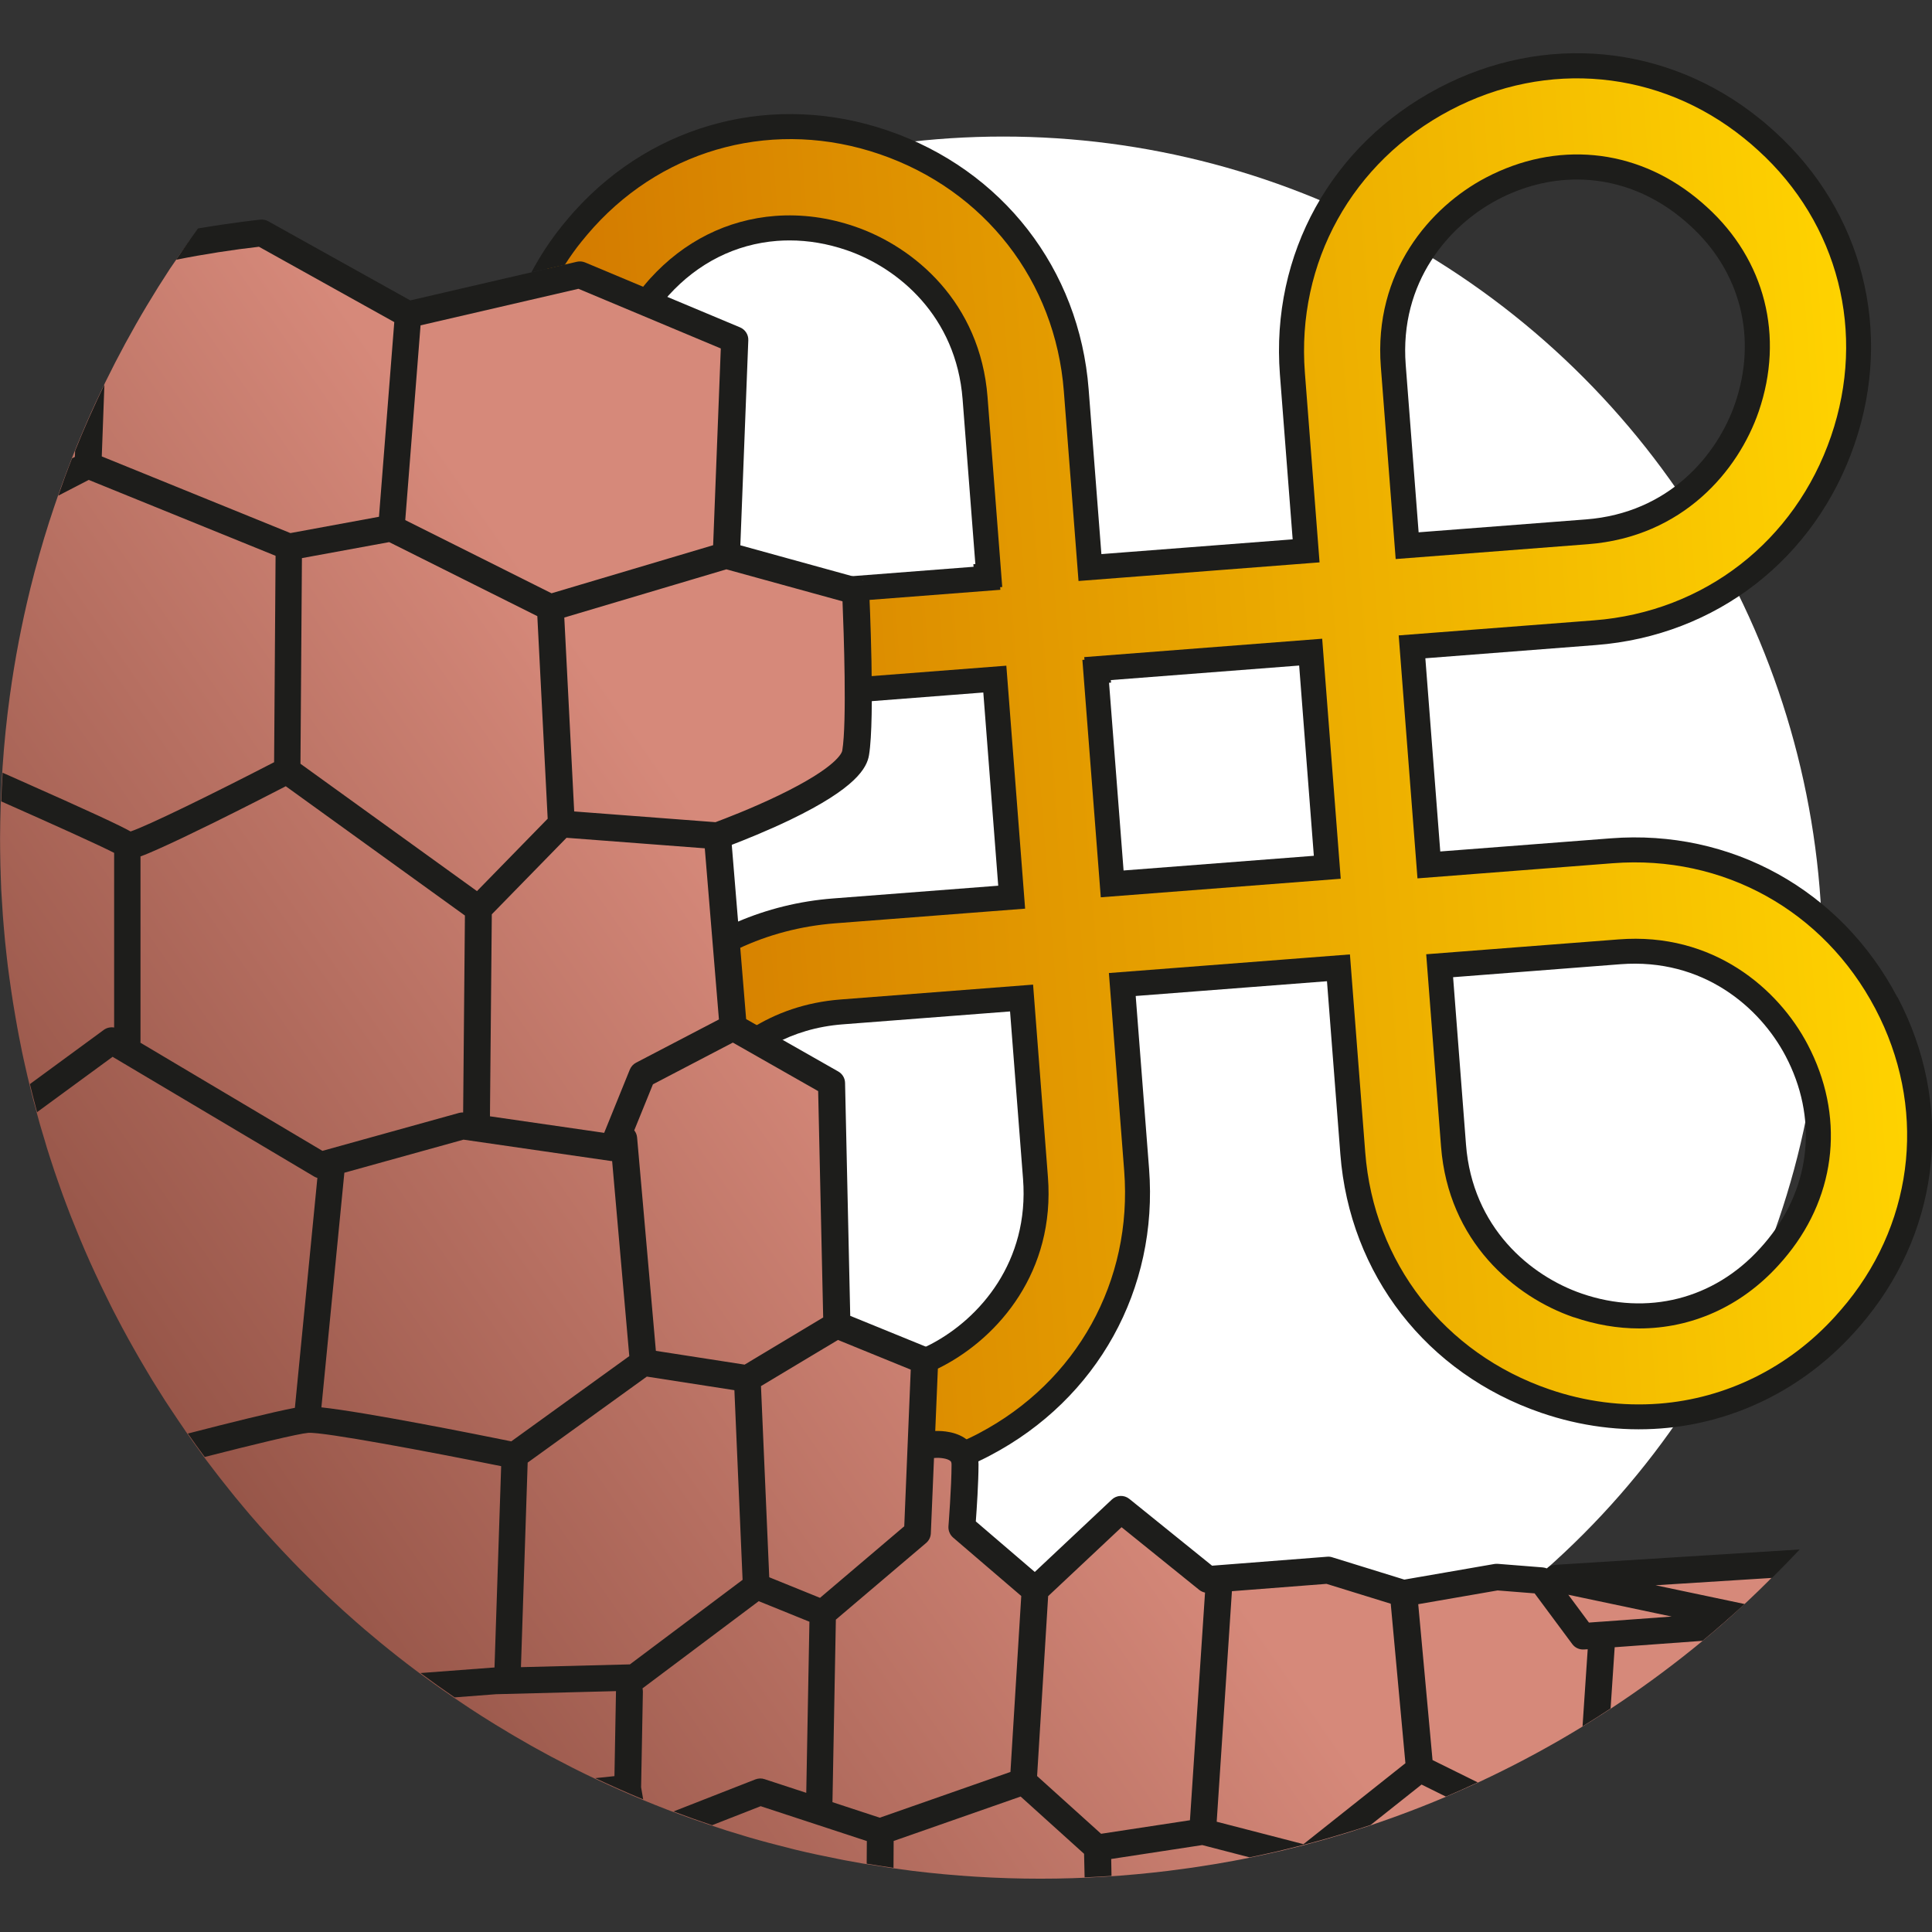 <?xml version="1.0" encoding="UTF-8"?><svg xmlns="http://www.w3.org/2000/svg" width="250" height="250" xmlns:xlink="http://www.w3.org/1999/xlink" viewBox="0 0 250 250"><rect x="0" y="0" width="250" height="250" fill="#333333" stroke="none"/><defs><linearGradient id="uuid-a62ecfb8-f53d-497c-9d6d-b031d243b89c" x1="71.75" y1="101.64" x2="246.66" y2="101.64" gradientTransform="translate(-9.43 10.81) rotate(-4.42)" gradientUnits="userSpaceOnUse"><stop offset="0" stop-color="#d17600"/><stop offset="1" stop-color="#ffd300"/></linearGradient><linearGradient id="uuid-90e644e7-6848-472b-b803-ff30bf774fc6" x1="25.24" y1="189.36" x2="108.45" y2="131.66" gradientUnits="userSpaceOnUse"><stop offset="0" stop-color="#965548"/><stop offset="1" stop-color="#d6897a"/></linearGradient></defs><g id="uuid-ca178f7d-6a0a-44d7-a89b-395c998d1cbe"><circle cx="129.82" cy="123.67" r="106" style="fill:#fff;"/><path d="m208.55,110.09l-23.67,1.83-2.18-28.22,23.67-1.83c14.92-1.15,27.21-10.7,32.08-24.92,4.79-13.99,1.01-28.82-9.87-38.7-.31-.28-.63-.56-.95-.83-.32-.28-.65-.55-.97-.81-11.43-9.23-26.66-10.69-39.75-3.8-13.3,7-20.84,20.61-19.69,35.53l1.77,22.94-27.97,2.16-1.77-22.94c-1.15-14.92-10.7-27.21-24.92-32.08-13.99-4.79-28.82-1.01-38.69,9.87-.28.31-.56.63-.83.94-.27.32-.54.64-.81.97-9.23,11.43-10.69,26.66-3.8,39.75,7,13.3,20.61,20.84,35.53,19.69l23-1.78,2.18,28.22-23,1.78c-14.92,1.15-27.21,10.7-32.08,24.92-4.79,13.99-1.01,28.82,9.87,38.69.31.28.63.56.94.83.32.28.65.55.98.81,7.4,5.98,16.39,8.69,25.36,8,4.89-.38,9.77-1.77,14.39-4.2,13.3-7,20.84-20.61,19.69-35.53l-1.85-23.99,27.97-2.16,1.85,23.99c1.15,14.92,10.7,27.21,24.92,32.08,4.94,1.69,9.97,2.31,14.86,1.94,8.97-.69,17.44-4.76,23.83-11.8.28-.31.56-.63.84-.95.27-.32.54-.64.81-.97,9.23-11.43,10.69-26.66,3.8-39.75-7-13.3-20.61-20.84-35.53-19.69Zm-28.26-62.76c-.89-11.5,5.99-19.38,12.73-22.92,8.51-4.48,18.01-3.58,25.42,2.41.23.18.45.37.67.56.22.19.44.39.66.58,7.05,6.4,9.39,15.65,6.28,24.75-2.47,7.2-9.2,15.21-20.69,16.1l-23.27,1.8-1.8-23.27Zm-75.57,29.25c-11.5.89-19.38-5.99-22.92-12.72-4.48-8.51-3.58-18.01,2.4-25.42.18-.23.37-.45.57-.69.19-.22.38-.44.58-.65,4.12-4.54,9.42-7.12,15.09-7.56,3.15-.24,6.41.17,9.65,1.28,7.2,2.47,15.21,9.2,16.1,20.69l1.77,22.94-.26.02.03.33-23,1.78Zm29.27,75.82c.89,11.5-5.99,19.38-12.72,22.92-8.51,4.48-18.01,3.58-25.42-2.4-.23-.18-.45-.37-.68-.57-.22-.19-.45-.39-.66-.58-7.05-6.4-9.39-15.65-6.28-24.75,2.47-7.2,9.2-15.21,20.69-16.1l23.27-1.8,1.8,23.27Zm37.77-40.19l-27.84,2.15-2.13-27.51.26-.02-.03-.33,27.57-2.13,2.15,27.84Zm58.32,49.08c-.18.23-.37.46-.56.68-.19.22-.38.44-.59.66-6.4,7.05-15.65,9.4-24.74,6.28-7.2-2.47-15.21-9.2-16.1-20.69l-1.8-23.27,23.27-1.8c11.49-.89,19.38,5.99,22.92,12.72,4.48,8.51,3.58,18.01-2.4,25.42Z" style="fill:url(#uuid-a62ecfb8-f53d-497c-9d6d-b031d243b89c);"/><path d="m.08,112.93c.02.74.05,1.49.08,2.22.02.44.05.87.08,1.3.04.67.08,1.34.13,2.01.03.46.08.92.11,1.38.05.64.11,1.27.17,1.9.05.47.1.94.15,1.41.03.3.07.61.1.91.04.31.07.63.11.94.06.48.12.96.19,1.44.03.21.06.41.09.62.05.4.11.8.17,1.19.07.48.14.96.22,1.44.04.22.07.44.11.67.06.37.12.75.19,1.12.08.48.17.95.25,1.43.07.37.14.75.21,1.12.04.22.08.44.13.66.09.47.19.94.28,1.41.12.6.26,1.19.39,1.78.1.46.2.92.31,1.37.14.6.29,1.21.44,1.81.11.44.22.88.33,1.32.08.29.16.58.24.87.09.34.18.68.27,1.01.11.4.22.81.33,1.21.12.41.24.81.36,1.21.1.34.2.69.31,1.03.08.27.16.55.24.82.31,1,.64,2,.97,3,.12.37.26.73.38,1.1.22.63.44,1.27.67,1.9.16.43.32.86.48,1.29.16.42.32.84.48,1.26.05.14.1.27.16.41.18.46.36.91.55,1.36.21.52.42,1.05.64,1.57.19.46.4.93.59,1.39.22.5.43,1,.66,1.5.21.47.42.94.64,1.4.03.07.07.14.1.21.19.42.38.83.58,1.24.22.47.45.93.68,1.4.23.47.47.95.7,1.42.24.47.47.94.72,1.4.24.46.48.92.72,1.37.25.47.5.94.76,1.4.25.45.5.89.75,1.34.26.47.53.94.8,1.4.25.43.51.86.76,1.29.28.47.56.94.84,1.41.19.3.38.6.57.91.07.11.13.21.2.32.3.48.59.95.9,1.43.24.37.48.73.72,1.09.63.95,1.26,1.89,1.91,2.83,0,0,0,0,0,.01.65.93,1.31,1.86,1.98,2.78.08.11.16.22.24.33.12.17.24.34.37.51.38.51.76,1,1.14,1.5.25.32.49.64.74.96.38.49.77.97,1.16,1.46.26.32.51.64.77.96.39.48.78.95,1.18,1.42.22.26.43.51.65.77.05.06.11.13.16.19.4.47.81.93,1.22,1.4.04.04.08.09.12.13.23.26.47.53.7.79.42.46.84.92,1.26,1.38.14.15.29.31.43.46.13.14.26.29.4.43.43.46.87.91,1.3,1.37.17.17.33.34.5.51.11.11.21.22.31.32.45.46.91.92,1.37,1.37.26.26.53.52.8.78.48.46.95.92,1.43,1.38.25.23.5.46.75.7.51.47,1.02.95,1.53,1.41.21.18.41.37.62.55.57.51,1.13,1.01,1.71,1.5.08.07.16.13.23.2.02.02.04.03.05.05,2.89,2.47,5.88,4.82,8.97,7.04,0,0,.01,0,.02.01.06.05.13.09.19.14.67.48,1.34.95,2.02,1.41.11.08.22.15.33.23.06.04.12.09.19.13.64.44,1.29.87,1.94,1.3.21.14.42.28.63.41.63.41,1.27.82,1.92,1.22.23.14.46.29.69.43.64.39,1.28.78,1.92,1.16.24.14.47.28.71.42.65.38,1.3.76,1.96,1.13.12.07.24.14.36.2.11.06.23.13.34.19.67.37,1.34.74,2.01,1.1.05.03.11.06.16.08.17.09.33.18.5.26.7.37,1.4.73,2.1,1.09.17.08.33.17.5.25.02.01.04.02.06.03.74.37,1.49.74,2.24,1.09.12.06.24.11.36.17,3.97,1.87,8.05,3.56,12.23,5.05.08.03.15.05.23.08,1.36.48,2.73.94,4.1,1.38.03.01.06.02.09.03.02,0,.03.01.05.02.86.27,1.72.53,2.59.79.15.04.29.09.44.13.82.24,1.64.47,2.47.69.19.05.38.1.57.15.8.21,1.61.42,2.42.62.13.03.26.06.39.1.08.02.17.04.25.06.8.19,1.6.38,2.41.55.16.03.31.07.47.1.07.01.13.03.2.04.81.17,1.62.34,2.43.5.15.03.31.06.46.09.06.01.13.02.19.04.83.16,1.66.31,2.49.45.19.03.38.06.57.09.86.14,1.73.28,2.6.41.06,0,.12.02.19.03.07,0,.14.02.22.03.93.13,1.87.26,2.8.38,5.41.66,10.92,1.01,16.52,1.01s11.1-.35,16.52-1.01c.88-.11,1.76-.23,2.63-.35.17-.02.34-.05.52-.07.81-.12,1.62-.25,2.42-.38.05,0,.1-.02.14-.02.19-.03.37-.06.56-.09.77-.13,1.54-.27,2.31-.41.03,0,.06-.01.09-.02.23-.04.47-.09.7-.13.74-.14,1.49-.3,2.23-.45.05-.01.1-.02.15-.03.23-.05.47-.1.7-.15.72-.16,1.43-.32,2.14-.48.18-.04.36-.09.54-.13.14-.03.27-.07.41-.1.68-.17,1.35-.33,2.03-.51.42-.11.83-.22,1.25-.34.57-.15,1.14-.3,1.7-.47,1-.29,2-.58,2.99-.89.01,0,.03,0,.04-.01.34-.11.67-.22,1.01-.33.7-.22,1.4-.44,2.09-.68.02,0,.03-.01.05-.02.05-.02.09-.03.14-.05,16.53-5.62,31.61-14.36,44.55-25.52,0,0,0,0,0,0,3.41-2.97,6.64-6.1,9.68-9.38l-31.39,3.3c.47-.76-.27-.96-.56-.7-.17-.08-.99-1.01-.86.32l-5.8-.46c-.47-1.36-.78-.11-.92-.09l-11.3,2.26-9.34-2.89c-.4-1.55-.53-.04-.75-.02l-14.28,2.14-10.61-9.44c-.68-.54-1.74-.5-2.37.09l-10.05,10.33-8.23-9.22c.12-1.62.35-5.08.35-7.38,0-1.22-.86-1.15-1.7-1.92-1.39-1.26-3.89-.26-4.75-.23l.19-10.37c.03-.73-.35-1.07-1.02-1.35l-10.28-3.72-.79-30.8c-.01-.61-.51-1.62-.47-1.58l-12.47-6.7-1.91-25.17c1.61-.62,5.03-1.71,8.05-3.16,8.57-4.13,9.83-6.11,10.1-7.72.79-4.73.92-19.7.89-20.37-.03-.75-1.23.19-1.96,0l-16.42-4.05,2.05-27.73c.03-.72-.68-.46-1.35-.74l-18.38-8.09c-.34-.14-1.18-.5-1.54-.42l-20.26,6.16-18.03-8.86c-1.86-2-3.18-2.59-3.26-2.88-.57-2.17-6.7,1.86-8.19,1.44-.9,1.23-1.76,2.47-2.61,3.72,0,0,0,0,0,0-4.1,6.25-7.69,12.86-10.72,19.77-.01.03-.03.07-.04.1-1.81,4.13-3.41,8.38-4.81,12.72,0,.02-.01.03-.02.05-.92,2.88-1.75,5.8-2.48,8.76-.01.06-.03.11-.04.17-1.08,4.42-1.95,8.93-2.58,13.51,0,.07-.02.14-.03.21-.42,3.05-.73,6.13-.94,9.24,0,.06,0,.12-.01.19-.1,1.55-.18,3.1-.23,4.66-.04,1.45-.08,2.89-.08,4.36,0,1.12.02,2.24.04,3.35,0,.37.03.74.04,1.1Z" style="fill:url(#uuid-90e644e7-6848-472b-b803-ff30bf774fc6);"/></g><g id="uuid-a88fee2a-3a74-47cc-a5ac-c6b49681e7b1"><path d="m229.27,204.21c1.23-1.21,2.43-2.45,3.61-3.71l-31.65,1.99c-.42.03-.79.2-1.07.47-.17-.08-.36-.12-.55-.14l-5.8-.46c-.15-.01-.29,0-.44.02l-11.65,2.02-9.34-2.89c-.21-.07-.43-.09-.65-.07l-14.89,1.16-10.7-8.64c-.68-.55-1.65-.51-2.28.09l-9.96,9.36-7.63-6.54c.12-1.62.35-5.08.35-7.38,0-1.22-.45-2.26-1.29-3.02-1.39-1.26-3.46-1.33-4.31-1.3l.38-9.02c.03-.73-.4-1.4-1.08-1.68l-10.3-4.2-.67-30.15c-.01-.61-.35-1.17-.88-1.47l-11.92-6.78-1.86-22.55c1.61-.62,4.55-1.79,7.57-3.24,8.57-4.13,9.92-6.75,10.19-8.37.79-4.73.05-20.64.02-21.31-.04-.75-.55-1.39-1.27-1.59l-15.4-4.25,1.03-26.53c.03-.72-.4-1.39-1.07-1.67l-20.05-8.4c-.34-.14-.71-.17-1.06-.09l-21.56,5-18.38-10.24c-.31-.17-.67-.25-1.03-.21-.18.02-3.7.4-8.06,1.14-.97,1.33-1.91,2.68-2.83,4.05,3.58-.72,7.44-1.31,10.72-1.68l17.51,9.75-1.98,25.19-11.46,2.11-24.41-9.92.34-9.29c-.66,1.37-1.3,2.74-1.92,4.14-.04.1-.09.2-.13.29-.6,1.37-1.19,2.74-1.74,4.13,0,0,0,0,0,0l-.03.79-.37.19c-.63,1.6-1.22,3.21-1.78,4.83,0,0,0,0,0,0l3.94-2.04,24.18,9.82-.19,26.71c-7.82,4.04-16.3,8.2-18.57,8.96-1.43-.8-5.01-2.48-14.71-6.78-.62-.27-1.23-.55-1.85-.82-.08,1.23-.14,2.47-.18,3.71,0,0,0,0,0,0,6.57,2.91,12.57,5.61,14.61,6.66v22.6c-.46-.08-.94.02-1.33.3l-9.57,7.02c.29,1.22.61,2.42.93,3.63l9.77-7.16,26.09,15.5c.13.08.27.13.41.17l-2.91,29.75c-2.88.55-8.63,1.98-13.85,3.33.71,1.02,1.44,2.03,2.18,3.03,0,0,0,0,0,0,6.35-1.62,12.12-3.02,13.4-3.12,1.92-.15,15.75,2.46,24.96,4.31l-.86,26.05s-.02,0-.03,0l-9.55.72s0,0,0,0c1.45,1.08,2.93,2.13,4.42,3.15,0,0,0,0,0,0l5.35-.41,15.53-.4s0,0,0,.01l-.2,10.99-2.48.26c1.02.48,2.04.95,3.08,1.41,0,0,0,0,0,0,1.03.46,2.07.9,3.12,1.34l-.27-1.57.23-12.36c0-.15-.02-.3-.05-.44.02-.02.05-.03.07-.05l14.97-11.23,6.56,2.66-.41,22.14-5.4-1.77c-.38-.13-.8-.11-1.18.03l-10.6,4.15c1.65.62,3.32,1.22,5,1.78,0,0,0,0,0,0l6.28-2.46,13.74,4.51-.02,2.93s0,0,0,0c1.15.19,2.31.37,3.47.54,0,0,0,0,0,0l.02-3.48,16.43-5.75,8.21,7.41.07,3.05c1.17-.05,2.33-.11,3.48-.19l-.04-2.19,11.78-1.8,6.13,1.59s0,0,0,0c1.27-.26,2.54-.54,3.8-.83.24-.06.49-.12.73-.18,1.01-.24,2.02-.5,3.02-.76.29-.08.57-.15.86-.23,1.01-.27,2.01-.56,3.01-.86.22-.06.43-.13.65-.19,1.2-.36,2.4-.74,3.59-1.14,0,0,0,0,0,0l6.59-5.23,3.15,1.56s0,0,0,0c1.39-.59,2.76-1.21,4.12-1.84,0,0,0,0,0,0l-5.85-2.89-1.85-20.17,10.27-1.78,4.79.38,4.87,6.56c.35.48.93.74,1.52.7l.48-.03-.67,9.98s0,0,0,0c1.22-.75,2.43-1.52,3.63-2.31,0,0,0,0,0,0l.53-7.93,11.37-.83s0,0,0,0c.92-.76,1.84-1.54,2.74-2.33.03-.03.06-.06.09-.08.88-.77,1.76-1.56,2.62-2.35l-11.53-2.43,15.07-.95h0Zm-120.25-126.4c.16,3.89.58,15.68-.03,19.32-.03.2-.55,2.09-8.24,5.8-3.54,1.71-7.07,3.05-8.17,3.46l-18.28-1.39-1.28-25.09,20.97-6.24,15.03,4.14Zm-15.98,54.1l-10.73,5.6c-.37.19-.65.51-.81.89l-3.32,8.19-14.78-2.14.24-26.14,9.67-9.9,17.89,1.36,1.83,22.15ZM54.42,42.1l20.43-4.73,18.42,7.72-.99,25.46-20.91,6.22-18.93-9.47,1.98-25.2Zm-15.35,30.12l11.29-2.07,19.17,9.58,1.34,26.21-9.15,9.37-22.84-16.48.19-26.61Zm-20.9,62.7c0-.07.01-.14.01-.22v-23.88c.7-.25,1.5-.6,2.42-1.01,1.76-.78,4.16-1.93,7.15-3.4,3.76-1.86,7.52-3.78,9.23-4.67l23.18,16.73-.23,25.48c-.18,0-.36.01-.53.06l-17.68,4.91-23.56-14Zm23.42,47.18l2.97-30.35,15.42-4.28,19.05,2.76c.06,0,.12,0,.18.01l2.22,25.24-15.27,11.03c-4.58-.93-18.83-3.78-24.58-4.4Zm39.91,33.27l-14.09.36.87-26.47,15.42-11.13,11.33,1.76,1.06,24.54-14.58,10.94Zm14.84-38.79l-11.47-1.78-2.43-27.61c-.03-.35-.16-.67-.37-.92l2.42-5.96,10.34-5.4,11.04,6.28.65,29.29-10.18,6.11Zm3.2,27.51l-1.07-24.73,9.96-5.97,9.42,3.84-.84,20.27-10.9,9.26-6.56-2.66Zm31.21,25.2l-16.91,5.92-6.12-2.01.44-23.62,11.68-9.92c.37-.31.59-.77.61-1.25l.41-9.75s.07,0,.11,0c.6-.06,1.64.05,2.02.4.05.05.14.13.14.45,0,2.87-.4,7.94-.4,7.99-.04.55.18,1.09.6,1.46l8.82,7.56-1.4,22.79Zm23.22,6.25l-11.49,1.75-8.28-7.47,1.43-23.28,9.5-8.92,10.06,8.12c.22.17.47.28.74.34l-1.95,29.45Zm14.69,3.09l-11.22-2.9,1.97-29.83,12.24-.95,8.31,2.57,1.9,20.64-13.2,10.48Zm47.66-29.45l-9.16.67s-.04,0-.06,0l-1.49.11-2.67-3.6,13.37,2.82Z" style="fill:#1d1d1b;"/><path d="m127.79,51.4c-.95-12.28-9.5-19.46-17.18-22.09-3.42-1.17-6.88-1.63-10.3-1.37-6.21.48-11.8,3.28-16.17,8.09-.2.23-.41.45-.6.69-.21.24-.4.47-.59.71l3.04,1.4s0,0,0,0c.18-.21.36-.42.54-.62,3.8-4.19,8.65-6.62,14.02-7.04.54-.04,1.08-.06,1.62-.06,2.45,0,4.92.42,7.38,1.26,6.71,2.3,14.18,8.57,15.01,19.29l1.65,21.33-.26.02.03.33-16.01,1.24,1.73.49s.12,1.02.26,2.6l17.49-1.35-.03-.34.27-.02-1.9-24.55Z" style="fill:#1d1d1b;"/><path d="m142.43,116.11l31.06-2.4-2.4-31.06-30.79,2.38.03.34-.27.02,2.38,30.72Zm1.33-28.11l24.35-1.88,1.9,24.62-24.62,1.9-1.88-24.29.26-.02-.03-.33Z" style="fill:#1d1d1b;"/><path d="m205.48,70.42c12.28-.95,19.46-9.5,22.1-17.18,3.33-9.72.82-19.62-6.72-26.46-.23-.21-.46-.41-.7-.62-.24-.2-.47-.4-.71-.59-7.93-6.4-18.09-7.36-27.19-2.58-7.19,3.78-14.53,12.2-13.58,24.47l1.92,24.88,24.88-1.92Zm-11.72-44.57c3.34-1.76,6.84-2.62,10.29-2.62,4.74,0,9.38,1.64,13.37,4.86.21.17.43.35.64.53.21.18.42.36.62.55,6.56,5.95,8.74,14.56,5.84,23.03-2.3,6.71-8.57,14.18-19.29,15.01l-21.66,1.67-1.67-21.66c-.83-10.72,5.59-18.06,11.87-21.37Z" style="fill:#1d1d1b;"/><path d="m203.66,170.45c2.83.97,5.67,1.45,8.45,1.45,6.77,0,13.16-2.82,18.01-8.16.21-.23.42-.46.62-.7.2-.23.4-.47.59-.71h0c6.4-7.93,7.36-18.09,2.57-27.19-3.78-7.19-12.21-14.55-24.47-13.58l-24.88,1.92,1.92,24.88c.95,12.28,9.5,19.46,17.18,22.1Zm-15.64-44l21.66-1.68c10.72-.82,18.06,5.59,21.37,11.87,4.17,7.92,3.33,16.76-2.23,23.65-.18.22-.36.43-.53.64-.18.21-.36.42-.56.63-5.95,6.56-14.56,8.74-23.02,5.84-6.71-2.3-14.18-8.57-15.01-19.29l-1.67-21.66Z" style="fill:#1d1d1b;"/><path d="m135.6,152.29l-1.92-24.88-24.88,1.92c-4.57.35-8.43,1.76-11.62,3.78l3.06,1.96c2.51-1.34,5.43-2.26,8.8-2.52l21.66-1.67,1.68,21.66c.83,10.71-5.59,18.06-11.87,21.37-1.01.53-2.04.98-3.08,1.35l2.5,1.27v1.21c.7-.3,1.4-.61,2.09-.98,7.19-3.78,14.53-12.2,13.58-24.47Z" style="fill:#1d1d1b;"/><path d="m95.41,119.3l.17,3.44c3.81-1.79,8.01-2.91,12.45-3.26l24.62-1.9-2.43-31.44-17.73,1.37c0,1.14-.02,2.24-.09,3.25l14.84-1.15,1.93,25-21.39,1.65c-4.38.34-8.54,1.39-12.37,3.03Z" style="fill:#1d1d1b;"/><path d="m245.51,129.03c-7.3-13.88-21.52-21.76-37.08-20.55l-22.06,1.7-1.93-25,22.06-1.71c15.57-1.2,28.4-11.17,33.48-26,5.01-14.61,1.05-30.1-10.31-40.42-.32-.29-.65-.58-.98-.87-.34-.29-.67-.57-1-.83-11.94-9.64-27.85-11.16-41.52-3.97-13.88,7.3-21.75,21.51-20.55,37.08l1.65,21.33-24.75,1.91-1.65-21.33c-1.2-15.57-11.17-28.4-26-33.48-14.61-5-30.09-1.05-40.42,10.31-.3.32-.59.66-.86.98-.28.33-.56.67-.84,1.01-1.55,1.92-2.87,3.95-3.99,6.05l4.33-.97c.67-1.04,1.38-2.06,2.18-3.04.26-.32.52-.63.78-.94.26-.3.53-.61.8-.91,9.44-10.39,23.61-14.01,36.98-9.43,13.59,4.66,22.73,16.41,23.83,30.68l1.9,24.55,31.19-2.41-1.9-24.55c-1.1-14.26,6.11-27.28,18.83-33.97,12.51-6.58,27.06-5.19,37.99,3.63.31.25.62.51.93.77.31.27.61.53.91.81,10.39,9.44,14.01,23.61,9.43,36.98-4.66,13.59-16.41,22.73-30.67,23.83l-25.28,1.95,2.43,31.44,25.28-1.96c14.28-1.1,27.28,6.11,33.97,18.83,6.58,12.51,5.19,27.06-3.63,37.98-.26.32-.52.63-.78.93-.27.31-.54.62-.81.92-5.99,6.6-14.07,10.6-22.75,11.27-4.76.36-9.55-.25-14.21-1.85-13.59-4.66-22.73-16.41-23.83-30.68l-1.98-25.6-31.19,2.41,1.98,25.6c1.1,14.26-6.11,27.28-18.83,33.97-.91.48-1.84.91-2.77,1.3.61.26,1.05.8,1.05,1.82v1.24c1.09-.45,2.16-.95,3.22-1.51,13.88-7.3,21.75-21.51,20.55-37.08l-1.73-22.37,24.75-1.91,1.73,22.37c1.2,15.57,11.17,28.4,26,33.48,5.09,1.74,10.31,2.42,15.51,2.02,9.51-.73,18.35-5.11,24.9-12.32.29-.32.58-.65.88-.99.28-.33.56-.67.83-1,9.64-11.94,11.17-27.85,3.97-41.52Z" style="fill:#1d1d1b;"/></g></svg>